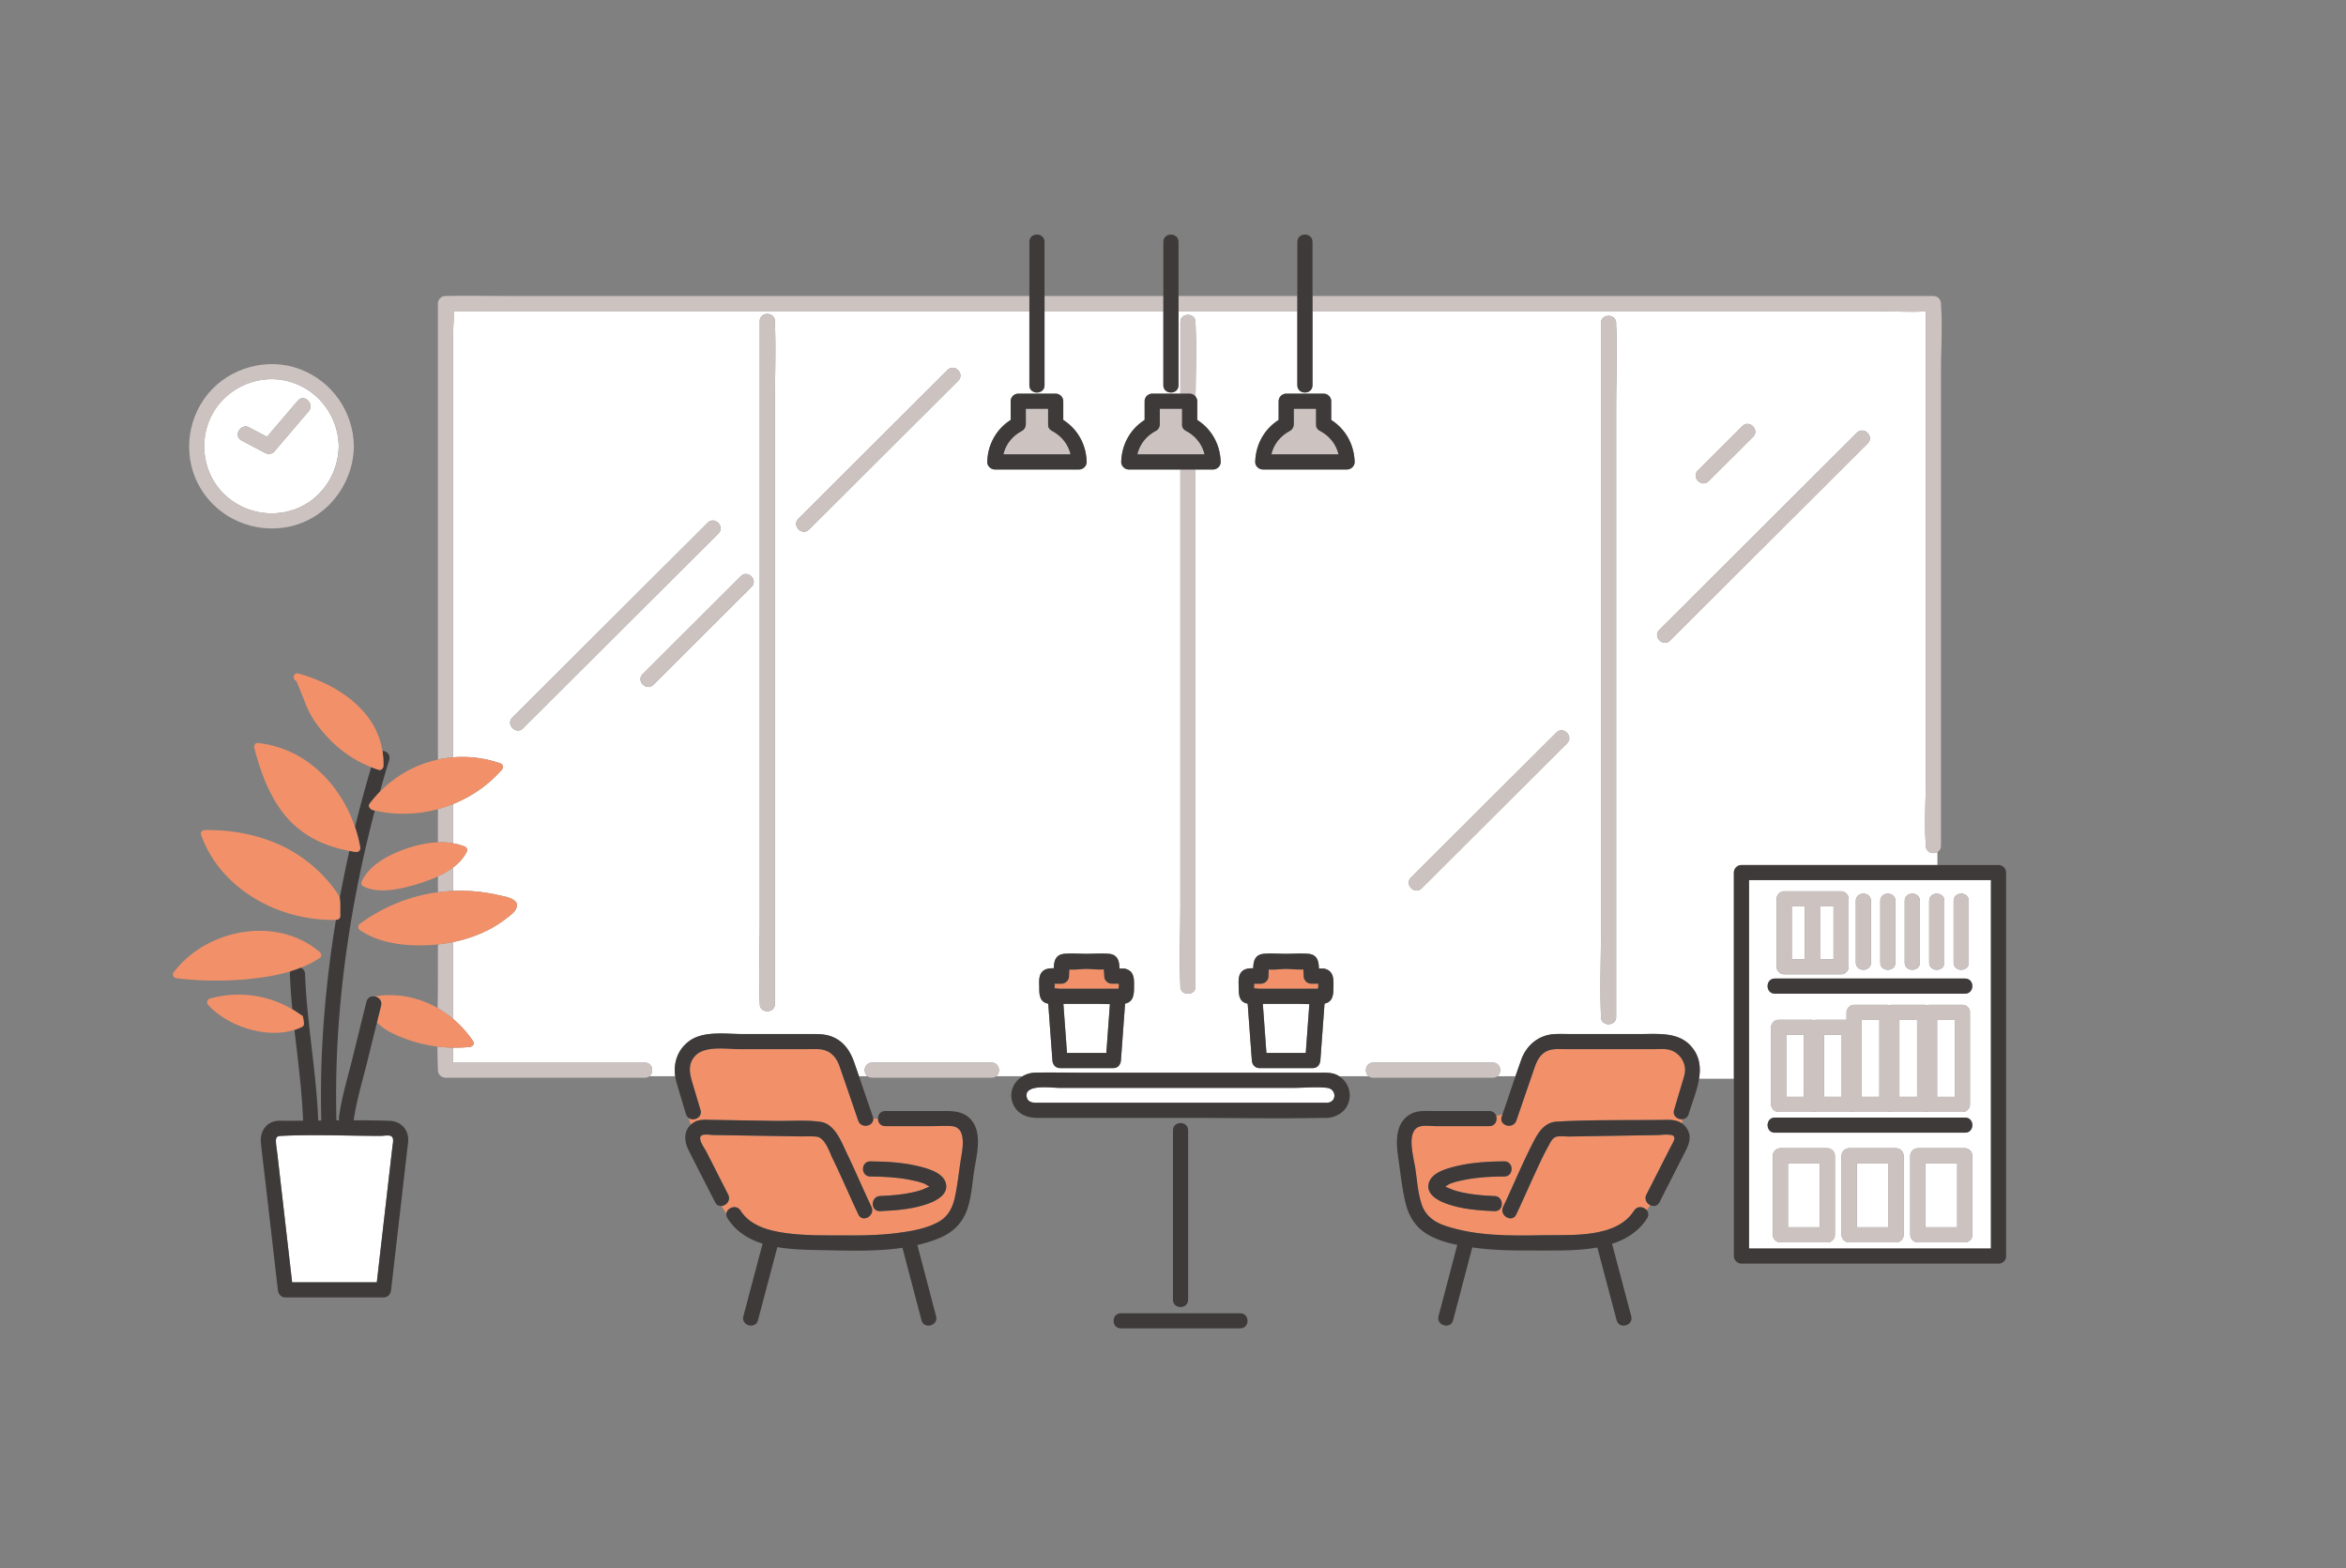 <svg width="380" height="254" viewBox="0 0 380 254" fill="none" xmlns="http://www.w3.org/2000/svg"><rect x="0" y="0" width="380" height="254" fill="#808080" stroke="none"/><path d="M181.56 215.177h19.324c1.578 0 1.583-2.447 0-2.447H181.56c-1.577 0-1.582 2.447 0 2.447z" fill="#3E3A39"/><path d="M290.229 155.372h2.113v-8.552h-2.113v8.552zm4.649 0h2.112v-8.552h-2.112v8.552zm-5.547 22.299h2.868v-10.034h-2.868v10.034zm8.977-10.034h-2.868v10.034h2.868v-10.034zm-64.566 24.289c-.042-.003-.024.024.015.058a.823.823 0 01-.015-.058zm70.675-26.711h-2.867v12.457h2.867v-12.457zM47.598 82.558c4.366-1.504 7.207-5.713 7.27-10.262-.073-5.185-3.728-9.695-8.867-10.69-4.403-.854-9.012 1.206-11.343 5.016-2.401 3.93-2.05 9.132.94 12.66 2.924 3.448 7.717 4.75 11.997 3.276h.003zm-7.227-13.32c.96.506 1.918 1.013 2.875 1.521l5.002-5.857c1.025-1.202 2.752.538 1.734 1.73a8389.68 8389.68 0 00-5.576 6.533c-.358.42-1.035.43-1.486.19l-3.788-2.003c-1.395-.74-.157-2.851 1.24-2.112v-.002zm174.596 106.976c-1.742-.206-3.631 0-5.38 0h-38.104c-1.089 0-5.473-.653-5.198 1.37.154 1.145 1.261 1.047 2.107 1.047h46.582c1.607-.107 1.521-2.236-.007-2.417zm-64.078 15.712l-.016.058c.039-.037.055-.063.016-.058zM45.52 184c-.65.031-.85.2-.823.956.024.649.15 1.309.225 1.955l.94 8.156c.485 4.218.971 8.434 1.454 12.653h13.718l1.714-14.892c.275-2.378.547-4.757.822-7.133.056-.489.3-1.397-.223-1.659-.403-.203-1.227-.034-1.656-.034-5.37 0-10.808-.259-16.17 0V184zm266.356 14.791h5.149v-10.357h-5.149v10.357zm-11.13 0h5.149v-10.357h-5.149v10.357zm-11.132 0h5.149v-10.357h-5.149v10.357zm20.913-33.576h-2.868v12.457h2.868v-12.457z" fill="#fff"/><path d="M139.016 181.517c-1.005-2.929-2.001-5.86-3.017-8.784-.557-1.608-1.619-2.709-3.409-2.785-.785-.034-1.578 0-2.363 0h-10.368c-2.11 0-5.743-.641-7.308 1.143-1.288 1.468-.755 3.098-.267 4.732.395 1.326.787 2.65 1.182 3.974.363 1.218-1.099 1.872-1.918 1.294.103.372.218.734.348 1.092.177-.162.38-.309.618-.438.866-.475 1.896-.355 2.846-.338l10.329.166c2.36.039 4.887-.188 7.227.154 2.308.336 3.341 3.184 4.221 5.014 1.391 2.892 2.645 5.848 4.018 8.75.673 1.417-1.444 2.658-2.117 1.236-1.425-3.005-2.715-6.073-4.17-9.066-.51-1.045-1.233-3.367-2.57-3.533-.915-.115-1.906-.032-2.826-.047-1.58-.024-3.16-.051-4.737-.075-3.078-.049-6.154-.101-9.233-.15-.439-.007-1.577-.222-1.943.135-.544.536.584 2.028.827 2.505 1.187 2.335 2.377 4.669 3.564 7.006.474.93-.299 1.786-1.082 1.85.241.418.498.822.788 1.209.149-.947 1.631-1.51 2.301-.453 1.491 2.354 4.319 3.174 6.932 3.572 3.319.509 6.773.416 10.121.436 2.691.015 5.396-.029 8.07-.36 2.294-.284 4.921-.7 6.959-1.842 1.59-.891 2.274-2.325 2.645-4.047.461-2.144.657-4.351 1.025-6.512.28-1.646.768-4.749-1.55-4.94-1.058-.088-2.161 0-3.221 0H143.4c-.783 0-1.178-.602-1.185-1.206h-.763c.076 1.24-1.965 1.671-2.433.308h-.003zm10.411 7.561c1.369.379 3.363 1.025 3.775 2.591.456 1.742-1.381 2.755-2.73 3.262-2.487.935-5.291 1.145-7.921 1.258-1.582.066-1.572-2.381 0-2.447 2.11-.088 4.239-.277 6.277-.849.614-.172 1.134-.441 1.708-.681-.27-.151-.614-.396-.805-.469-.773-.296-1.597-.482-2.409-.639-2.09-.404-4.226-.516-6.353-.526-1.58-.007-1.58-2.454 0-2.447 2.816.015 5.728.193 8.455.949l.003-.002zm121.738-9.284c.452-1.522.906-3.041 1.357-4.563.213-.72.481-1.436.407-2.2a3.445 3.445 0 00-2.414-2.944c-.797-.239-1.741-.141-2.565-.141h-14.493c-.89 0-1.879-.098-2.72.244-1.492.607-1.918 1.994-2.389 3.365-.913 2.652-1.823 5.307-2.735 7.96-.511 1.482-2.878.841-2.365-.651l.132-.392a4.213 4.213 0 01-1.042.255c.255.719-.113 1.686-1.106 1.686h-8.704c-.804 0-2.006-.208-2.774.134-1.98.883-.782 4.958-.53 6.55.312 1.987.41 4.077 1.053 5.998.608 1.818 1.999 2.843 3.777 3.445 5.093 1.718 10.609 1.642 15.918 1.544 4.582-.083 11.852.524 14.705-3.979.528-.832 1.555-.66 2.044-.09.203-.255.387-.526.549-.81-.562-.294-.957-.976-.586-1.703l4.02-7.901c.309-.609 1.038-1.596-.11-1.769-.707-.105-1.526.024-2.235.036-3.218.052-6.436.103-9.652.157l-4.509.073c-.64.01-1.469-.119-2.095.035-.674.166-1.03 1.042-1.334 1.585-.533.947-1.003 1.931-1.465 2.912-1.265 2.687-2.435 5.413-3.709 8.097-.674 1.424-2.789.181-2.117-1.236 1.521-3.208 2.878-6.496 4.47-9.67.927-1.847 1.898-4.008 4.234-4.138 5.909-.33 11.88-.191 17.799-.286.907-.015 1.788.113 2.484.592a3.94 3.94 0 00-.029-.685c-.753.027-1.545-.575-1.268-1.507l-.003-.003zm-27.505 10.779c-2.183.012-4.379.13-6.522.563-.754.151-1.519.328-2.238.604-.191.074-.534.321-.802.47.623.259 1.192.543 1.86.724 1.994.539 4.067.72 6.125.808 1.575.066 1.577 2.513 0 2.447-2.674-.113-5.527-.328-8.044-1.307-1.317-.511-3.049-1.522-2.605-3.213.422-1.612 2.515-2.256 3.923-2.63 2.688-.717 5.536-.896 8.305-.911 1.583-.007 1.578 2.44 0 2.447l-.002-.002z" fill="#F29169"/><path d="M280.848 141.348c0-.663.564-1.223 1.227-1.223h31.744v-2.099c-.726.398-1.877.058-1.877-1.021 0-.049.003-.1 0-.152-.26-3.53 0-7.179 0-10.719V50.441c-2.838.14-5.745-.047-8.573-.047h-90.775V62.4c0 1.578-2.453 1.573-2.453 0V50.394h-19.249V62.4c0 1.578-2.453 1.573-2.453 0V50.394h-19.248V62.4c0 1.578-2.453 1.573-2.453 0V50.394H73.482c.054 1.28-.093 2.648-.093 3.874v68.403a18.624 18.624 0 017.641.977c.452.156.584.663.27 1.022-2.168 2.479-4.906 4.366-7.91 5.577v6.35a9.181 9.181 0 011.834.506c.383.149.557.516.365.898-.5 1.001-1.28 1.828-2.2 2.523v3.79a26.694 26.694 0 014.192.142 28.65 28.65 0 013.341.575c.883.208 1.975.345 2.618 1.037a.59.59 0 01.164.36c.005.025.012.047.015.074.098 1.047-1.07 1.771-1.803 2.339a17.803 17.803 0 01-2.858 1.808c-1.788.91-3.704 1.549-5.669 1.95v12.44a17.341 17.341 0 013.246 3.632c.282.42-.104.878-.53.92-.906.09-1.813.127-2.718.115v2.424h31.067c1.275 0 1.518 1.591.738 2.208h4.178c-.307-2.168.385-4.305 2.261-5.692 2.321-1.713 5.949-1.143 8.669-1.143h10.94c1.237 0 2.426-.031 3.601.455 1.943.803 2.929 2.403 3.582 4.3l.714 2.08h1.373c-.78-.617-.532-2.208.741-2.208h19.374c1.275 0 1.518 1.591.738 2.208h4.283a4.016 4.016 0 011.931-.568c2.386-.081 4.79 0 7.179 0h39.064c.93 0 1.852-.059 2.721.357.13.061.252.135.372.211h4.781c-.78-.617-.532-2.208.741-2.208h19.374c1.275 0 1.518 1.591.738 2.208h2.927c.306-.886.613-1.772.929-2.655.864-2.406 2.848-4.05 5.453-4.175.847-.041 1.7-.005 2.546-.005h11.323c3.211 0 6.736-.423 8.75 2.719.888 1.385.981 2.939.734 4.514h5.639v-33.388zM84.724 117.971c-1.118 1.115-2.852-.614-1.734-1.73l3.947-3.937 16.989-16.948 10.708-10.68c1.118-1.116 2.853.614 1.734 1.73l-3.947 3.937-16.99 16.947-10.707 10.681zm37.006-22.903l-1.987 1.982-13.903 13.869c-1.119 1.116-2.853-.614-1.735-1.73l1.987-1.982c4.634-4.625 9.27-9.247 13.904-13.872 1.118-1.115 2.853.614 1.734 1.73v.003zm3.785-29.439v96.995c0 1.578-2.453 1.574-2.453 0 0-.063.003-.129 0-.193-.181-4.451 0-8.946 0-13.399V52.036c0-1.578 2.453-1.573 2.453 0 0 .064-.002.13 0 .194.182 4.45 0 8.946 0 13.399zm29.698-3.962l-2.995 2.988-21.166 21.114c-1.119 1.116-2.853-.614-1.735-1.73l2.995-2.987 21.167-21.115c1.119-1.115 2.853.615 1.734 1.73zm5.927 14.38c-.65 0-1.244-.562-1.227-1.223.074-2.804 1.455-5.307 3.793-6.797V64.99c0-.663.564-1.223 1.226-1.223h6.066c.665 0 1.227.563 1.227 1.223v3.037c2.338 1.492 3.719 3.996 3.792 6.797.017.663-.576 1.224-1.226 1.224H161.14zm22.548 84.05c0 1.147-.201 2.236-1.445 2.473l-.677 9.22a1.337 1.337 0 01-.13.487c-.157.411-.523.737-1.097.737h-8.641c-.704 0-1.178-.563-1.227-1.224l-.677-9.212-.088-.015c-1.325-.279-1.364-1.497-1.364-2.581 0-.999-.189-2.259.836-2.856.417-.242.969-.286 1.519-.279.024-1.133.265-2.209 1.692-2.344 1.185-.11 2.436 0 3.626 0 1.189 0 2.438-.105 3.625 0 1.448.13 1.676 1.241 1.695 2.391h.552a1.158 1.158 0 01.285.012 1.16 1.16 0 01.365.103c1.318.494 1.156 1.881 1.156 3.088h-.005zm12.804-84.05h-2.845v83.751c0 1.578-2.453 1.573-2.453 0 0-.061.002-.125 0-.186-.184-4.355 0-8.755 0-13.113V76.048h-8.353c-.65 0-1.243-.563-1.226-1.224.074-2.804 1.455-5.307 3.792-6.797V64.99c0-.663.564-1.223 1.227-1.223h4.562V52.19c0-1.579 2.453-1.574 2.453 0 0 .06-.002.124 0 .185.167 3.94.032 7.916.005 11.863.167.21.275.47.275.751v3.037c2.338 1.492 3.719 3.996 3.792 6.797.017.663-.576 1.224-1.226 1.224h-.003zm19.499 84.05c0 1.147-.201 2.236-1.445 2.473l-.677 9.22a1.318 1.318 0 01-.13.487c-.157.411-.522.737-1.096.737h-8.642c-.704 0-1.177-.563-1.227-1.224l-.677-9.212-.088-.015c-1.325-.279-1.364-1.497-1.364-2.581 0-.999-.189-2.259.837-2.856.417-.242.969-.286 1.518-.279.025-1.133.265-2.209 1.693-2.344 1.184-.11 2.435 0 3.625 0s2.438-.105 3.626 0c1.447.13 1.675 1.241 1.695 2.391h.552a1.147 1.147 0 01.284.012c.008 0 .015 0 .022.002.125.017.241.052.344.101 1.317.494 1.155 1.881 1.155 3.088h-.005zm2.203-84.05h-13.651c-.65 0-1.244-.562-1.226-1.223.073-2.804 1.454-5.307 3.792-6.797V64.99c0-.663.564-1.223 1.226-1.223h6.067c.664 0 1.226.563 1.226 1.223v3.037c2.338 1.492 3.719 3.996 3.792 6.797.018.663-.576 1.224-1.226 1.224zm35.634 44.351l-2.931 2.924-20.617 20.566c-1.119 1.116-2.853-.614-1.734-1.73l2.931-2.924 20.617-20.566c1.119-1.116 2.853.614 1.734 1.73zm7.951-54.228v98.561c0 1.578-2.453 1.573-2.453 0 0-.064.002-.127 0-.191-.187-4.529 0-9.105 0-13.639V52.342c0-1.578 2.453-1.573 2.453 0 0 .064-.003.127 0 .191.186 4.53 0 9.105 0 13.64v-.003zm13.246 10.04l7.202-7.185c1.118-1.116 2.853.614 1.734 1.73l-7.202 7.184c-1.119 1.116-2.853-.614-1.734-1.73zm-4.516 27.549c-1.119 1.116-2.853-.614-1.734-1.73l3.973-3.964 17.235-17.192 10.803-10.776c1.119-1.116 2.853.614 1.734 1.73l-3.974 3.964-17.234 17.192-10.803 10.776z" fill="#fff"/><path d="M322.488 195.741v-53.167h-39.189v59.67h39.189v-6.503zm-6.042-49.797c0-1.579 2.453-1.574 2.453 0v9.966c0 1.578-2.453 1.573-2.453 0v-9.966zm-3.959 0c0-1.579 2.453-1.574 2.453 0v9.966c0 1.578-2.453 1.573-2.453 0v-9.966zm-3.962 0c0-1.579 2.453-1.574 2.453 0v9.966c0 1.578-2.453 1.573-2.453 0v-9.966zm-3.959 0c0-1.579 2.453-1.574 2.453 0v9.966c0 1.578-2.453 1.573-2.453 0v-9.966zm-3.961 0c0-1.579 2.453-1.574 2.453 0v9.966c0 1.578-2.453 1.573-2.453 0v-9.966zm-12.829-.345c0-.664.564-1.224 1.226-1.224h4.565c.015 0 .027.005.039.005.015 0 .027-.005.04-.005h4.565c.664 0 1.226.563 1.226 1.224v10.998c0 .385-.147.676-.368.872-.196.21-.483.352-.858.352h-4.565l-.025-.003-.054.003h-4.565a1.243 1.243 0 01-1.226-1.224v-10.998zm-.28 12.914h30.79c1.582 0 1.577 2.447 0 2.447h-30.79c-1.582 0-1.577-2.447 0-2.447zm31.592 5.479v14.904c0 .384-.147.675-.368.871-.196.211-.483.353-.859.353h-5.32a1.15 1.15 0 01-.371-.067 1.293 1.293 0 01-.417.067h-5.32c-.13 0-.253-.027-.37-.067a1.302 1.302 0 01-.417.067h-5.321c-.13 0-.253-.027-.37-.067a1.297 1.297 0 01-.417.067h-5.321c-.13 0-.253-.027-.37-.067a1.297 1.297 0 01-.417.067h-5.321a1.243 1.243 0 01-1.226-1.224v-12.482c0-.663.564-1.223 1.226-1.223h5.321c.137 0 .269.029.395.073.125-.044.257-.073.395-.073h4.883v-1.199c0-.663.565-1.223 1.227-1.223h5.32c.138 0 .27.029.395.073.125-.044.258-.073.395-.073h5.321c.137 0 .27.029.395.073.125-.044.257-.073.395-.073h5.32c.665 0 1.227.562 1.227 1.223h-.01zm-31.592 17.04h30.79c1.582 0 1.577 2.447 0 2.447h-30.79c-1.582 0-1.577-2.447 0-2.447zm9.719 18.988c0 .384-.148.676-.368.871a1.139 1.139 0 01-.859.353h-7.602a1.243 1.243 0 01-1.226-1.224v-12.804c0-.664.564-1.224 1.226-1.224h7.602c.665 0 1.227.563 1.227 1.224v12.804zm11.129 0c0 .384-.147.676-.368.871-.196.211-.483.353-.859.353h-7.601a1.244 1.244 0 01-1.227-1.224v-12.804c0-.664.564-1.224 1.227-1.224h7.601c.665 0 1.227.563 1.227 1.224v12.804zm10.764.871a1.139 1.139 0 01-.859.353h-7.602a1.243 1.243 0 01-1.226-1.224v-12.804c0-.664.564-1.224 1.226-1.224h7.602c.665 0 1.226.563 1.226 1.224v12.804c0 .384-.147.676-.367.871z" fill="#fff"/><path d="M316.638 165.215h-2.867v12.457h2.867v-12.457z" fill="#fff"/><path d="M70.936 136.438c.827-.03 1.651.014 2.453.154v-6.35c-.8.323-1.618.597-2.453.822v5.374zm34.257 37.898c.78-.617.535-2.208-.738-2.208H73.388v-2.424a23.115 23.115 0 01-2.536-.177c.01 1.209.034 2.415.083 3.619.002.069 0 .137 0 .206 0 .661.562 1.223 1.227 1.223h32.293c.307 0 .552-.093.738-.239zm104.949-123.94V47.95h-19.248v2.447h19.248zM70.936 144.525a28.026 28.026 0 012.453-.215v-3.79a13.616 13.616 0 01-2.453 1.438v2.567zm117.44-94.129h.066V47.95h-19.249v2.447h19.185-.002zM70.936 152.978v5.097c0 1.735-.024 3.475-.046 5.217a16.67 16.67 0 012.5 1.75v-12.44c-.499.1-.997.19-1.5.261-.311.044-.63.081-.954.118v-.003zm2.454-57.454V54.267c0-1.229.15-2.594.093-3.874h93.255v-2.447H81.963c-3.13 0-6.268-.063-9.398 0-.132.003-.267 0-.402 0-.662 0-1.227.56-1.227 1.224v73.867a18.38 18.38 0 012.453-.365V95.524zm241.005-46.2c-.002-.049 0-.1 0-.151 0-.661-.562-1.224-1.226-1.224H212.594v2.447h90.775c2.828 0 5.735.186 8.573.047v75.692c0 3.538-.26 7.187 0 10.72.003.049 0 .1 0 .152 0 1.079 1.151 1.419 1.877 1.02.333-.183.576-.524.576-1.02V60.042c0-3.538.26-7.187 0-10.72v.002z" fill="#CCC3C1"/><path d="M125.516 162.625V65.63c0-4.453.182-8.948 0-13.4-.002-.063 0-.13 0-.193 0-1.573-2.453-1.578-2.453 0v96.996c0 4.453-.181 8.948 0 13.399.003.063 0 .13 0 .193 0 1.574 2.453 1.578 2.453 0zm68.14-98.387c.027-3.947.16-7.925-.005-11.862-.002-.061 0-.125 0-.186 0-1.574-2.453-1.579-2.453 0v11.576h1.506c.383 0 .726.188.952.472zm-.008 95.559v-83.75h-2.453v70.449c0 4.358-.184 8.757 0 13.113.003.061 0 .124 0 .186 0 1.573 2.453 1.578 2.453 0v.002zm68.129 4.932V66.168c0-4.532.186-9.107 0-13.639-.002-.064 0-.127 0-.19 0-1.574-2.453-1.58-2.453 0v98.56c0 4.532-.186 9.108 0 13.639.003.064 0 .128 0 .191 0 1.574 2.453 1.579 2.453 0zm14.983-86.794l7.202-7.184c1.118-1.116-.616-2.846-1.735-1.73l-7.202 7.184c-1.118 1.115.616 2.845 1.735 1.73zm-162.125 6.742l-10.708 10.68-16.989 16.948-3.947 3.937c-1.118 1.116.616 2.846 1.734 1.73l10.708-10.681 16.989-16.947 3.947-3.937c1.119-1.116-.616-2.846-1.734-1.73zm38.844-24.739l-21.167 21.115-2.995 2.987c-1.118 1.116.616 2.846 1.735 1.73l21.166-21.114 2.996-2.988c1.118-1.115-.616-2.845-1.735-1.73zm115.296 42.093c-1.118 1.116.616 2.846 1.735 1.73l10.803-10.776 17.234-17.192 3.974-3.964c1.119-1.116-.616-2.846-1.734-1.73l-10.803 10.776-17.235 17.192-3.974 3.964zm-16.679 16.638l-20.618 20.566-2.931 2.924c-1.119 1.116.616 2.846 1.734 1.73l20.617-20.566 2.932-2.924c1.118-1.116-.616-2.846-1.734-1.73zM121.73 95.067c1.119-1.116-.616-2.846-1.734-1.73-4.636 4.622-9.27 9.247-13.904 13.871l-1.987 1.982c-1.118 1.116.616 2.846 1.735 1.73l13.903-13.869 1.987-1.982v-.002z" fill="#CCC3C1"/><path d="M140.599 181.205h.849a1.281 1.281 0 00-.069-.343l-2.244-6.53-.714-2.08c-.652-1.897-1.638-3.497-3.581-4.3-1.175-.484-2.365-.455-3.601-.455h-10.941c-2.72 0-6.348-.57-8.668 1.143-1.879 1.387-2.569 3.524-2.262 5.692.051.359.125.719.231 1.079.493 1.678.998 3.357 1.496 5.033.088.294.248.504.446.646.82.577 2.282-.076 1.919-1.295-.395-1.323-.788-2.65-1.183-3.973-.485-1.635-1.02-3.264.268-4.733 1.565-1.781 5.197-1.142 7.307-1.142h10.369c.785 0 1.577-.035 2.362 0 1.791.076 2.853 1.177 3.41 2.784 1.015 2.924 2.011 5.856 3.017 8.785.468 1.363 2.509.932 2.433-.309h-.849l.005-.002z" fill="#3E3A39"/><path d="M157.535 181.689c-1.026-1.461-2.591-1.72-4.232-1.72H143.4c-.797 0-1.192.624-1.184 1.24.007.607.399 1.207 1.184 1.207h7.538c1.06 0 2.164-.088 3.221 0 2.316.191 1.83 3.296 1.55 4.94-.367 2.161-.564 4.368-1.025 6.511-.37 1.72-1.055 3.154-2.644 4.047-2.039 1.143-4.666 1.559-6.959 1.843-2.674.333-5.38.374-8.071.36-3.348-.02-6.802.073-10.121-.436-2.615-.401-5.44-1.219-6.932-3.572-.669-1.058-2.151-.495-2.301.452-.037.242.01.509.182.781 1.364 2.151 3.39 3.389 5.686 4.111-1.038 3.917-2.075 7.837-3.115 11.755-.405 1.524 1.962 2.172 2.364.65 1.045-3.946 2.093-7.893 3.138-11.84 2.71.465 5.59.452 8.09.504 3.961.081 8.153.196 12.174-.397l3.086 11.736c.399 1.522 2.767.876 2.364-.651-1.01-3.847-2.023-7.693-3.034-11.54a23.862 23.862 0 003.28-1c2.17-.842 3.838-2.274 4.685-4.466.829-2.148.902-4.541 1.273-6.793.39-2.383 1.217-5.571-.294-7.722z" fill="#3E3A39"/><path d="M142.552 193.738c-1.573.066-1.583 2.513 0 2.447 2.629-.11 5.433-.32 7.92-1.258 1.347-.506 3.187-1.519 2.731-3.261-.41-1.566-2.404-2.21-3.776-2.592-2.727-.756-5.637-.934-8.455-.949-1.58-.007-1.58 2.44 0 2.447 2.124.012 4.263.122 6.353.526.812.157 1.636.343 2.409.639.191.073.535.32.805.469-.572.24-1.094.509-1.708.681-2.041.575-4.167.761-6.277.849l-.002.002zm8.323-1.762l.014-.053c.04-.003.022.022-.014.053zm39.12-8.88v27.444c0 1.574 2.453 1.576 2.453 0v-27.444c0-1.573-2.453-1.578-2.453 0zm20.148-123.58V62.4c0 1.573 2.453 1.578 2.453 0V39.18c0-1.572-2.453-1.577-2.453 0v20.335z" fill="#3E3A39"/><path d="M205.923 73.602h10.887c-.385-1.65-1.455-2.99-3.03-3.82-.476-.252-.645-.66-.608-1.064v-2.503h-3.613v2.513c0 .416-.231.856-.609 1.057-1.574.83-2.644 2.17-3.029 3.82l.002-.003z" fill="#CCC3C1"/><path d="M215.629 68.026v-3.037c0-.66-.561-1.223-1.226-1.223h-6.066c-.663 0-1.227.56-1.227 1.223v3.037c-2.338 1.492-3.719 3.993-3.792 6.797-.017.66.576 1.224 1.226 1.224h13.651c.65 0 1.244-.56 1.227-1.224-.074-2.804-1.455-5.307-3.793-6.797zm-6.066.7v-2.513h3.613v2.503c-.036.404.133.812.609 1.064 1.572.83 2.644 2.17 3.029 3.82h-10.886c.385-1.65 1.454-2.99 3.029-3.82.378-.198.608-.639.608-1.057l-.002.002zm-21.124-9.21V62.4c0 1.573 2.453 1.578 2.453 0V39.18c0-1.572-2.453-1.577-2.453 0v20.335z" fill="#3E3A39"/><path d="M184.223 73.602h10.887c-.386-1.65-1.455-2.99-3.03-3.82-.476-.252-.645-.66-.608-1.064v-2.503h-3.614v2.513c0 .416-.23.856-.608 1.057-1.575.83-2.644 2.17-3.029 3.82l.002-.003z" fill="#CCC3C1"/><path d="M196.492 76.047c.65 0 1.244-.56 1.226-1.224-.073-2.804-1.454-5.307-3.792-6.797v-3.037c0-.281-.105-.54-.275-.751a1.228 1.228 0 00-.951-.472h-6.067c-.662 0-1.226.56-1.226 1.223v3.037c-2.338 1.492-3.719 3.993-3.792 6.797-.018.66.576 1.224 1.226 1.224h13.651zm-8.632-7.322v-2.512h3.613v2.503c-.037.404.133.812.609 1.064 1.572.83 2.644 2.17 3.029 3.82h-10.886c.382-1.65 1.454-2.99 3.029-3.82.378-.198.608-.639.608-1.057l-.002.002zm-21.124-9.209V62.4c0 1.573 2.453 1.578 2.453 0V39.18c0-1.572-2.453-1.577-2.453 0v20.335z" fill="#3E3A39"/><path d="M162.521 73.602h10.886c-.385-1.65-1.454-2.99-3.029-3.82-.476-.252-.645-.66-.608-1.064v-2.503h-3.614v2.513c0 .416-.23.856-.608 1.057-1.575.83-2.644 2.17-3.029 3.82l.002-.003z" fill="#CCC3C1"/><path d="M170.999 63.766h-6.067c-.662 0-1.226.56-1.226 1.223v3.037c-2.338 1.492-3.719 3.993-3.793 6.797-.017.66.577 1.224 1.227 1.224h13.651c.65 0 1.243-.56 1.226-1.224-.073-2.804-1.454-5.307-3.792-6.797v-3.037c0-.66-.562-1.223-1.226-1.223zm-4.84 4.96v-2.513h3.613v2.503c-.037.404.132.812.608 1.064 1.573.83 2.645 2.17 3.03 3.82h-10.887c.386-1.65 1.455-2.99 3.03-3.82.378-.198.608-.639.608-1.057l-.002.002z" fill="#3E3A39"/><path d="M179.783 162.654c-.78-.014-1.562-.049-2.325-.049h-5.208l.584 7.96h6.37l.582-7.911h-.003z" fill="#fff"/><path d="M170.818 160.095c.336.017.687.064.903.064h9.152c.101 0 .209-.008.317-.013.019-.215.044-.413.044-.511 0-.098-.005-.193-.008-.291h-1.133a1.243 1.243 0 01-1.226-1.224c0-.31-.059-.722-.062-1.096-.895.083-1.947-.071-2.791-.071-.844 0-1.914.169-2.811.086.005.362-.044.749-.044 1.084 0 .663-.565 1.223-1.227 1.223h-1.099a7.5 7.5 0 01-.015.751v-.002z" fill="#F29169"/><path d="M169.702 162.562c.03.008.059.01.088.015l.678 9.212c.049.661.522 1.224 1.226 1.224h8.642c.574 0 .939-.323 1.096-.737.072-.142.118-.303.13-.487l.677-9.219c1.244-.238 1.445-1.324 1.445-2.474 0-1.207.162-2.594-1.155-3.088a1.17 1.17 0 00-.344-.101c-.007 0-.014 0-.022-.002-.014 0-.029-.005-.044-.005a1.297 1.297 0 00-.24-.007h-.552c-.02-1.153-.248-2.261-1.695-2.391-1.187-.105-2.433 0-3.626 0-1.192 0-2.44-.11-3.625 0-1.43.135-1.668 1.211-1.693 2.344-.549-.01-1.099.034-1.518.279-1.028.597-.837 1.857-.837 2.856 0 1.084.04 2.3 1.364 2.581h.005zm1.129-3.22h1.099c.662 0 1.226-.56 1.226-1.223 0-.336.047-.722.044-1.084.898.085 1.99-.086 2.811-.086.822 0 1.896.154 2.792.071.002.372.061.785.061 1.096 0 .661.562 1.224 1.227 1.224h1.133c.002.097.007.195.007.291 0 .095-.024.298-.044.511-.108.005-.216.012-.316.012h-9.152c-.216 0-.567-.046-.903-.063.017-.242.024-.504.015-.751v.002zm1.415 3.264h5.208c.765 0 1.545.034 2.325.049l-.581 7.911h-6.371c-.193-2.652-.39-5.307-.584-7.96h.003z" fill="#3E3A39"/><path d="M212.085 162.654c-.78-.014-1.563-.049-2.326-.049h-5.207l.584 7.96h6.37l.581-7.911h-.002z" fill="#fff"/><path d="M203.124 160.095c.336.017.687.064.903.064h9.152c.1 0 .208-.008.316-.013.02-.215.044-.413.044-.511 0-.098-.004-.193-.007-.291h-1.133a1.244 1.244 0 01-1.227-1.224c0-.31-.059-.722-.061-1.096-.895.083-1.948-.071-2.792-.071-.843 0-1.913.169-2.811.086.005.362-.044.749-.044 1.084 0 .663-.564 1.223-1.226 1.223h-1.099a7.5 7.5 0 01-.015.751v-.002z" fill="#F29169"/><path d="M200.643 159.981c0 1.084.039 2.3 1.363 2.581.03.008.059.01.089.015l.677 9.212c.049.661.522 1.224 1.226 1.224h8.642c.574 0 .94-.323 1.097-.737.071-.142.117-.303.13-.487l.677-9.219c1.243-.238 1.445-1.324 1.445-2.474 0-1.207.161-2.594-1.156-3.088a1.173 1.173 0 00-.343-.101c-.008 0-.015 0-.022-.002-.015 0-.03-.005-.044-.005a1.307 1.307 0 00-.241-.007h-.552c-.019-1.153-.248-2.261-1.695-2.391-1.187-.105-2.433 0-3.625 0-1.192 0-2.441-.11-3.626 0-1.43.135-1.668 1.211-1.692 2.344-.55-.01-1.099.034-1.519.279-1.025.597-.836 1.857-.836 2.856h.005zm2.494-.639h1.099c.663 0 1.227-.56 1.227-1.223 0-.336.046-.722.044-1.084.898.085 1.989-.086 2.811-.086.822 0 1.896.154 2.792.071.002.372.061.785.061 1.096 0 .661.562 1.224 1.226 1.224h1.134c.002.097.007.195.007.291 0 .095-.025.298-.044.511-.108.005-.216.012-.317.012h-9.152c-.216 0-.566-.046-.902-.063.017-.242.024-.504.014-.751v.002zm1.413 3.264h5.208c.765 0 1.545.034 2.325.049l-.581 7.911h-6.37l-.584-7.96h.002zm-63.394 32.882c-1.374-2.899-2.628-5.858-4.018-8.75-.881-1.833-1.914-4.678-4.222-5.014-2.34-.34-4.867-.115-7.227-.154l-10.329-.166c-.949-.015-1.977-.137-2.846.337-.237.13-.441.279-.618.438-1.15 1.043-1.089 2.66-.397 4.05 1.418 2.848 2.885 5.67 4.327 8.505.24.473.64.646 1.038.615.782-.062 1.555-.918 1.081-1.85-1.187-2.335-2.377-4.669-3.564-7.006-.243-.477-1.371-1.969-.826-2.505.365-.36 1.506-.142 1.942-.135l9.233.149c1.58.025 3.16.052 4.737.076.92.015 1.911-.068 2.826.047 1.339.169 2.063 2.488 2.571 3.533 1.457 2.99 2.747 6.059 4.17 9.066.674 1.421 2.789.181 2.117-1.236h.005zm133.32-25.274c-2.014-3.142-5.541-2.718-8.75-2.718h-11.323c-.846 0-1.702-.035-2.546.005-2.605.124-4.59 1.769-5.453 4.174-.317.883-.626 1.767-.93 2.655-.704 2.043-1.391 4.094-2.09 6.139l-.132.392c-.513 1.492 1.857 2.133 2.365.651.912-2.653 1.822-5.308 2.735-7.96.471-1.373.897-2.758 2.389-3.365.841-.342 1.83-.244 2.72-.244h14.492c.825 0 1.769-.098 2.566.141a3.445 3.445 0 012.414 2.944c.074.766-.194 1.48-.407 2.2l-1.357 4.563c-.277.933.515 1.535 1.268 1.508-.071-.624-.22-1.243-.105-1.811-.113.568.034 1.187.105 1.811a1.148 1.148 0 001.097-.857c.52-1.752 1.366-3.751 1.678-5.713.25-1.576.154-3.13-.734-4.515h-.002z" fill="#3E3A39"/><path d="M266.723 196.018c-.594.744-1.352 1.329-2.245 1.583.893-.254 1.651-.841 2.245-1.583-.488-.57-1.516-.741-2.043.091-2.853 4.502-10.126 3.895-14.706 3.978-5.308.096-10.825.172-15.918-1.544-1.78-.599-3.169-1.627-3.777-3.445-.643-1.921-.741-4.008-1.052-5.997-.251-1.596-1.45-5.667.529-6.551.768-.342 1.97-.134 2.775-.134h8.703c.993 0 1.361-.969 1.106-1.686-.152-.423-.52-.761-1.106-.761h-8.897c-1.266 0-2.664-.149-3.819.47-2.529 1.355-2.424 4.512-2.054 6.978.378 2.513.614 5.146 1.239 7.61.513 2.024 1.602 3.754 3.41 4.86 1.462.893 3.194 1.416 4.933 1.769l-3.039 11.554c-.4 1.525 1.964 2.175 2.364.651l3.103-11.799c.133.02.265.037.398.054 3.039.411 6.108.472 9.171.445 3.16-.027 7.107.164 10.693-.487 1.04 3.93 2.083 7.857 3.123 11.787.402 1.522 2.769.876 2.364-.651l-3.105-11.725c2.313-.752 4.332-2.014 5.678-4.141.317-.499.219-.983-.073-1.326z" fill="#3E3A39"/><path d="M237.135 191.135c2.144-.433 4.339-.551 6.523-.563 1.577-.007 1.582-2.454 0-2.447-2.77.015-5.62.193-8.306.91-1.408.375-3.501 1.021-3.923 2.631-.444 1.69 1.288 2.704 2.605 3.212 2.52.977 5.372 1.195 8.044 1.307 1.577.066 1.575-2.381 0-2.447-2.058-.085-4.131-.269-6.125-.807-.668-.181-1.237-.465-1.86-.725.27-.151.614-.396.802-.469.719-.277 1.485-.453 2.238-.605l.002.003zm-3.395.79s.005.022.015.054c-.037-.034-.052-.059-.015-.054zm39.588-8.976a2.801 2.801 0 00-.863-.961c-.699-.48-1.577-.607-2.485-.592-5.919.095-11.89-.044-17.799.286-2.335.13-3.307 2.29-4.234 4.138-1.592 3.173-2.948 6.462-4.469 9.67-.672 1.417 1.442 2.66 2.117 1.235 1.27-2.681 2.443-5.41 3.709-8.096.463-.984.934-1.965 1.464-2.912.304-.543.66-1.419 1.335-1.586.625-.154 1.454-.024 2.094-.034l4.509-.073c3.218-.052 6.437-.103 9.653-.157.711-.012 1.53-.142 2.234-.037 1.151.172.422 1.16.111 1.769l-4.021 7.901c-.37.727.022 1.41.586 1.704.523.271 1.19.207 1.534-.468 1.314-2.584 2.629-5.17 3.946-7.754.655-1.287 1.384-2.594.579-4.035v.002zm50.391-42.828h-41.642c-.662 0-1.226.56-1.226 1.224v62.117c0 .66.561 1.223 1.226 1.223h41.642c.375 0 .662-.139.859-.352.22-.196.367-.487.367-.871v-62.117c0-.661-.561-1.224-1.226-1.224zm-1.226 22.294v39.823h-39.189v-59.67h39.189v19.847z" fill="#3E3A39"/><path d="M287.498 160.955h30.79c1.577 0 1.582-2.447 0-2.447h-30.79c-1.577 0-1.582 2.447 0 2.447zm26.909 22.523h3.885c1.577 0 1.582-2.447 0-2.447h-30.79c-1.577 0-1.582 2.447 0 2.447h26.905z" fill="#3E3A39"/><path d="M295.991 185.992h-7.601c-.663 0-1.227.561-1.227 1.224v12.804c0 .661.562 1.224 1.227 1.224h7.601c.376 0 .663-.14.859-.353.221-.195.368-.487.368-.871v-12.804c0-.661-.562-1.224-1.227-1.224zm-1.226 12.805h-5.149v-10.358h5.149v10.358zm12.354-12.805h-7.601c-.663 0-1.227.561-1.227 1.224v12.804c0 .661.562 1.224 1.227 1.224h7.601c.376 0 .663-.14.859-.353.221-.195.368-.487.368-.871v-12.804c0-.661-.562-1.224-1.227-1.224zm-1.226 12.805h-5.149v-10.358h5.149v10.358zm12.358-12.805h-7.602c-.662 0-1.226.561-1.226 1.224v12.804c0 .661.562 1.224 1.226 1.224h7.602c.375 0 .662-.14.859-.353.22-.195.368-.487.368-.871v-12.804c0-.661-.562-1.224-1.227-1.224zm-1.226 12.805h-5.149v-10.358h5.149v10.358zM46.656 85.35c6.152-1.21 10.511-6.745 10.663-12.906.005-.047.005-.096.005-.145-.078-5.576-3.515-10.544-8.764-12.51-5.225-1.958-11.38-.26-14.897 4.041-3.542 4.331-4.053 10.58-1.119 15.38 2.924 4.783 8.617 7.222 14.112 6.14zM34.661 66.628c2.33-3.81 6.94-5.87 11.343-5.016 5.139.996 8.794 5.506 8.867 10.69-.064 4.55-2.904 8.758-7.27 10.263-4.278 1.473-9.072.171-11.998-3.276-2.993-3.526-3.343-8.731-.94-12.66h-.002z" fill="#CCC3C1"/><path d="M39.134 71.351l3.788 2.004c.451.238 1.128.228 1.486-.19 1.86-2.178 3.719-4.356 5.576-6.534 1.018-1.192-.709-2.931-1.734-1.73l-5.002 5.858c-.96-.507-1.918-1.013-2.875-1.522-1.393-.736-2.634 1.375-1.239 2.112v.002zm273.409 91.415c-.137 0-.27.029-.395.073a1.187 1.187 0 00-.395-.073h-5.32c-.138 0-.27.029-.395.073a1.192 1.192 0 00-.395-.073h-5.321c-.662 0-1.226.56-1.226 1.223v1.199h-4.884c-.137 0-.27.029-.395.073a1.192 1.192 0 00-.395-.073h-5.321c-.662 0-1.226.56-1.226 1.224v12.481c0 .661.562 1.224 1.226 1.224h5.321c.155 0 .292-.025.417-.066.118.039.243.066.37.066h5.321c.154 0 .292-.025.417-.066.118.039.243.066.37.066h5.321c.154 0 .292-.025.417-.066.118.039.243.066.37.066h5.321c.154 0 .292-.025.417-.066.118.039.243.066.37.066h5.321c.375 0 .662-.14.858-.353.221-.195.368-.487.368-.871v-14.904c0-.661-.561-1.223-1.226-1.223h-5.321.01zm-20.345 14.906h-2.868v-10.035h2.868v10.035zm3.243-10.037h2.867v10.035h-2.867v-10.035zm6.108-2.422h2.867v12.457h-2.867v-12.457zm6.11 0h2.868v12.457h-2.868v-12.457zm6.111 0h2.867v12.457h-2.867v-12.457zm-24.767-7.396h4.565c.019 0 .037 0 .054-.003.01 0 .017.003.024.003h4.565c.376 0 .663-.14.859-.353.221-.195.368-.486.368-.871v-10.998c0-.661-.562-1.224-1.227-1.224h-4.565c-.014 0-.027.005-.039.005-.015 0-.027-.005-.039-.005h-4.565c-.662 0-1.227.56-1.227 1.224v10.998c0 .661.562 1.224 1.227 1.224zm7.987-2.447h-2.112v-8.552h2.112v8.552zm-4.649 0h-2.112v-8.552h2.112v8.552zm10.719.536v-9.966c0-1.574-2.453-1.579-2.453 0v9.966c0 1.573 2.453 1.578 2.453 0zm3.96 0v-9.966c0-1.574-2.453-1.579-2.453 0v9.966c0 1.573 2.453 1.578 2.453 0zm3.959 0v-9.966c0-1.574-2.453-1.579-2.453 0v9.966c0 1.573 2.453 1.578 2.453 0zm3.964 0v-9.966c0-1.574-2.453-1.579-2.453 0v9.966c0 1.573 2.453 1.578 2.453 0zm3.959 0v-9.966c0-1.574-2.453-1.579-2.453 0v9.966c0 1.573 2.453 1.578 2.453 0z" fill="#CCC3C1"/><path d="M216.54 174.12c-.868-.416-1.791-.358-2.72-.358h-39.064c-2.387 0-4.791-.08-7.18 0a4.027 4.027 0 00-1.93.568h51.264a3.75 3.75 0 00-.372-.21h.002zm.374.216h-51.265c-1.54.92-2.369 2.811-1.481 4.652.755 1.563 2.274 2.092 3.888 2.092h23.536c7.651 0 15.317.142 22.968 0h.24c.056.002.113.004.174 0 .101 0 .196-.01.285-.03 1.628-.21 3.009-1.275 3.316-2.97a3.685 3.685 0 00-1.658-3.744h-.003zm-1.94 4.297h-46.582c-.846 0-1.95.098-2.107-1.048-.275-2.023 4.109-1.37 5.198-1.37h38.104c1.749 0 3.641-.205 5.38 0 1.528.181 1.614 2.31.007 2.418z" fill="#3E3A39"/><path d="M140.514 174.336c.186.149.434.24.74.24h19.374c.307 0 .552-.093.739-.24h-20.853zm20.112-2.207h-19.374c-1.273 0-1.521 1.59-.74 2.207h20.852c.78-.617.535-2.207-.738-2.207zm81.18 0h-19.374c-1.273 0-1.521 1.59-.741 2.207h20.853c.78-.617.535-2.207-.738-2.207zm-20.112 2.207c.187.149.435.24.741.24h19.374c.306 0 .552-.093.738-.24h-20.853z" fill="#CCC3C1"/><path d="M70.608 144.575c-4.447.636-8.666 2.398-12.284 5.045-.383.279-.403.781 0 1.057 3.449 2.364 8.453 2.748 12.615 2.303.324-.034.643-.073.955-.117.502-.071 1-.162 1.498-.262 1.965-.402 3.881-1.04 5.67-1.95a17.812 17.812 0 002.857-1.809c.733-.567 1.901-1.292 1.803-2.339 0-.027-.01-.049-.015-.073a.607.607 0 00-.164-.36c-.643-.69-1.734-.83-2.618-1.038a29.52 29.52 0 00-3.34-.575 26.574 26.574 0 00-4.193-.141c-.819.034-1.638.107-2.453.215-.11.015-.22.027-.33.041v.003zm-15.468 3.814c0-.693-.004-1.383-.007-2.075 0-.345-.034-.614-.103-.854-.117-.406-.343-.737-.711-1.243a22.987 22.987 0 00-5.662-5.486c-4.54-3.081-10.054-4.348-15.495-4.275a.567.567 0 00-.383.14c-.196.124-.311.347-.208.636 3.15 8.853 12.718 14.001 21.844 13.769h.11a.623.623 0 00.613-.612h.003zm-3.408 6.831c.415-.272.37-.779 0-1.057-.437-.326-.873-.654-1.307-.979-7.055-4.632-17.382-2.254-22.32 4.368-.31.415.125.873.53.92 4.027.462 8.131.504 12.164.061 2.073-.228 4.197-.573 6.226-1.187a20.678 20.678 0 001.707-.595 16.798 16.798 0 003-1.534v.003zm24.375 14.372c.427-.042.812-.499.53-.92a17.278 17.278 0 00-5.745-5.381c-2.956-1.686-6.402-2.442-9.92-1.938a.567.567 0 00-.218.076c.623.135 1.17.693.971 1.49-.223.896-.441 1.791-.662 2.689 1.148 1.246 2.98 2.041 4.511 2.621a22.984 22.984 0 005.284 1.304c.841.105 1.687.164 2.536.176.905.015 1.813-.024 2.718-.115l-.005-.002z" fill="#F29169"/><path d="M61.723 162.914c.199-.796-.348-1.354-.971-1.491-.574-.124-1.212.108-1.394.84a1808.88 1808.88 0 00-2.146 8.698c-.802 3.289-1.855 6.644-2.308 10.003a1.33 1.33 0 00.03.517c-.146 0-.293 0-.438.002-.414-15.584 1.588-31.191 5.24-46.327.312-1.292.64-2.582.979-3.869-.125-.029-.253-.056-.378-.088a.554.554 0 01-.38-.293c-.201-.167-.29-.438-.084-.715a19.057 19.057 0 011.666-1.948c.478-1.715.974-3.425 1.499-5.126.265-.864-.395-1.444-1.097-1.5.128.795.187 1.622.155 2.489-.012.381-.383.714-.775.589-.405-.127-.8-.271-1.19-.423a205.577 205.577 0 00-2.632 9.692c.36 1.067.645 2.161.846 3.269.089.495-.274.82-.755.754a23.91 23.91 0 01-.996-.164 202.077 202.077 0 00-1.563 7.632c.069.24.103.506.103.854 0 .692.005 1.382.008 2.075 0 .34-.282.602-.614.612h-.11a184.897 184.897 0 00-2.144 18.98c-.27 4.505-.35 9.017-.228 13.529-.167 0-.334.003-.498.005-.302-7.947-1.842-15.76-2.132-23.708a1.159 1.159 0 00-.681-1.05c-.56.223-1.129.419-1.708.595a1.27 1.27 0 00-.066.457c.069 1.902.21 3.796.39 5.685.473.281.935.584 1.381.912.181.042.331.176.368.429.04.271.078.545.12.817.037.257-.017.56-.282.69a9.015 9.015 0 01-1.239.489c.547 4.894 1.212 9.776 1.396 14.711-.903.007-1.808.012-2.71.012-.815 0-1.71-.09-2.463.277-1.256.611-1.786 1.916-1.661 3.247.204 2.173.5 4.341.748 6.509l1.997 17.358c.076.658.5 1.223 1.226 1.223h15.89c.646 0 1.026-.408 1.146-.89a1.3 1.3 0 00.081-.333l1.708-14.831c.311-2.701.62-5.403.932-8.102.069-.604.184-1.211.108-1.818-.204-1.617-1.484-2.591-3.057-2.64a177.62 177.62 0 00-5.75-.073c.467-3.313 1.5-6.619 2.29-9.861.487-2.004.985-4.008 1.48-6.01.221-.895.44-1.793.663-2.689v-.002zm1.624 21.116c.52.262.28 1.17.223 1.659-.275 2.379-.547 4.757-.822 7.133l-1.714 14.892H47.317c-.486-4.219-.972-8.435-1.455-12.653l-.94-8.156c-.073-.646-.2-1.306-.225-1.955-.03-.756.174-.927.824-.956 5.362-.26 10.8 0 16.17 0 .43 0 1.254-.169 1.656.034v.002z" fill="#3E3A39"/><path d="M58.343 137.238a22.756 22.756 0 00-.846-3.269c-2.362-6.988-8.07-12.812-15.719-13.61-.314-.032-.498.145-.562.372a.576.576 0 00-.032.401c1.09 4.175 2.637 8.435 5.618 11.66 2.6 2.814 6.08 4.355 9.787 5.036.331.061.663.117.996.164.48.068.844-.26.756-.754h.002zm-9.126 28.409c-.04-.272-.079-.546-.12-.817-.037-.252-.187-.384-.368-.428a16.9 16.9 0 00-1.382-.913 17.137 17.137 0 00-13.351-1.728c-.459.13-.579.685-.27 1.023 3.128 3.443 9.324 5.496 13.967 4.04a8.89 8.89 0 001.24-.489c.264-.13.318-.434.281-.69l.003.002zm10.739-34.736a.557.557 0 00.38.294c.125.031.25.058.378.088 3.39.778 6.912.67 10.221-.22.834-.226 1.654-.5 2.453-.823 3.008-1.211 5.743-3.097 7.911-5.576.314-.36.18-.866-.27-1.023a18.607 18.607 0 00-10.094-.612 18.71 18.71 0 00-9.397 5.212 18.856 18.856 0 00-1.665 1.948c-.207.276-.118.548.083.714v-.002zm2.142-6.805c.03-.866-.027-1.693-.154-2.488-1.063-6.602-7.269-10.745-13.58-12.509a.575.575 0 00-.348-.019l-.032.007a.6.6 0 00-.373.364l-.022.059c0 .003 0 .008-.003.01a.59.59 0 00.03.438c0 .002.005.007.005.01a.553.553 0 00.23.237c.287.179.518 1.001.648 1.297.326.754.615 1.524.915 2.29.556 1.429 1.182 2.574 2.12 3.81 2.275 2.995 5.126 5.303 8.597 6.658.39.152.785.296 1.19.423.392.125.762-.208.775-.589l.002.002zm8.839 12.336c-1.85.069-3.709.509-5.382 1.114-2.622.944-5.698 2.52-6.93 5.175a.722.722 0 00-.046.144c-.096.247-.042.538.267.693 2.593 1.304 6.26.401 8.866-.397 1.022-.313 2.143-.704 3.225-1.209a13.62 13.62 0 002.453-1.438c.92-.695 1.7-1.522 2.2-2.523.192-.382.018-.749-.365-.898a9.555 9.555 0 00-1.835-.507 11.933 11.933 0 00-2.453-.154z" fill="#F29169"/></svg>
